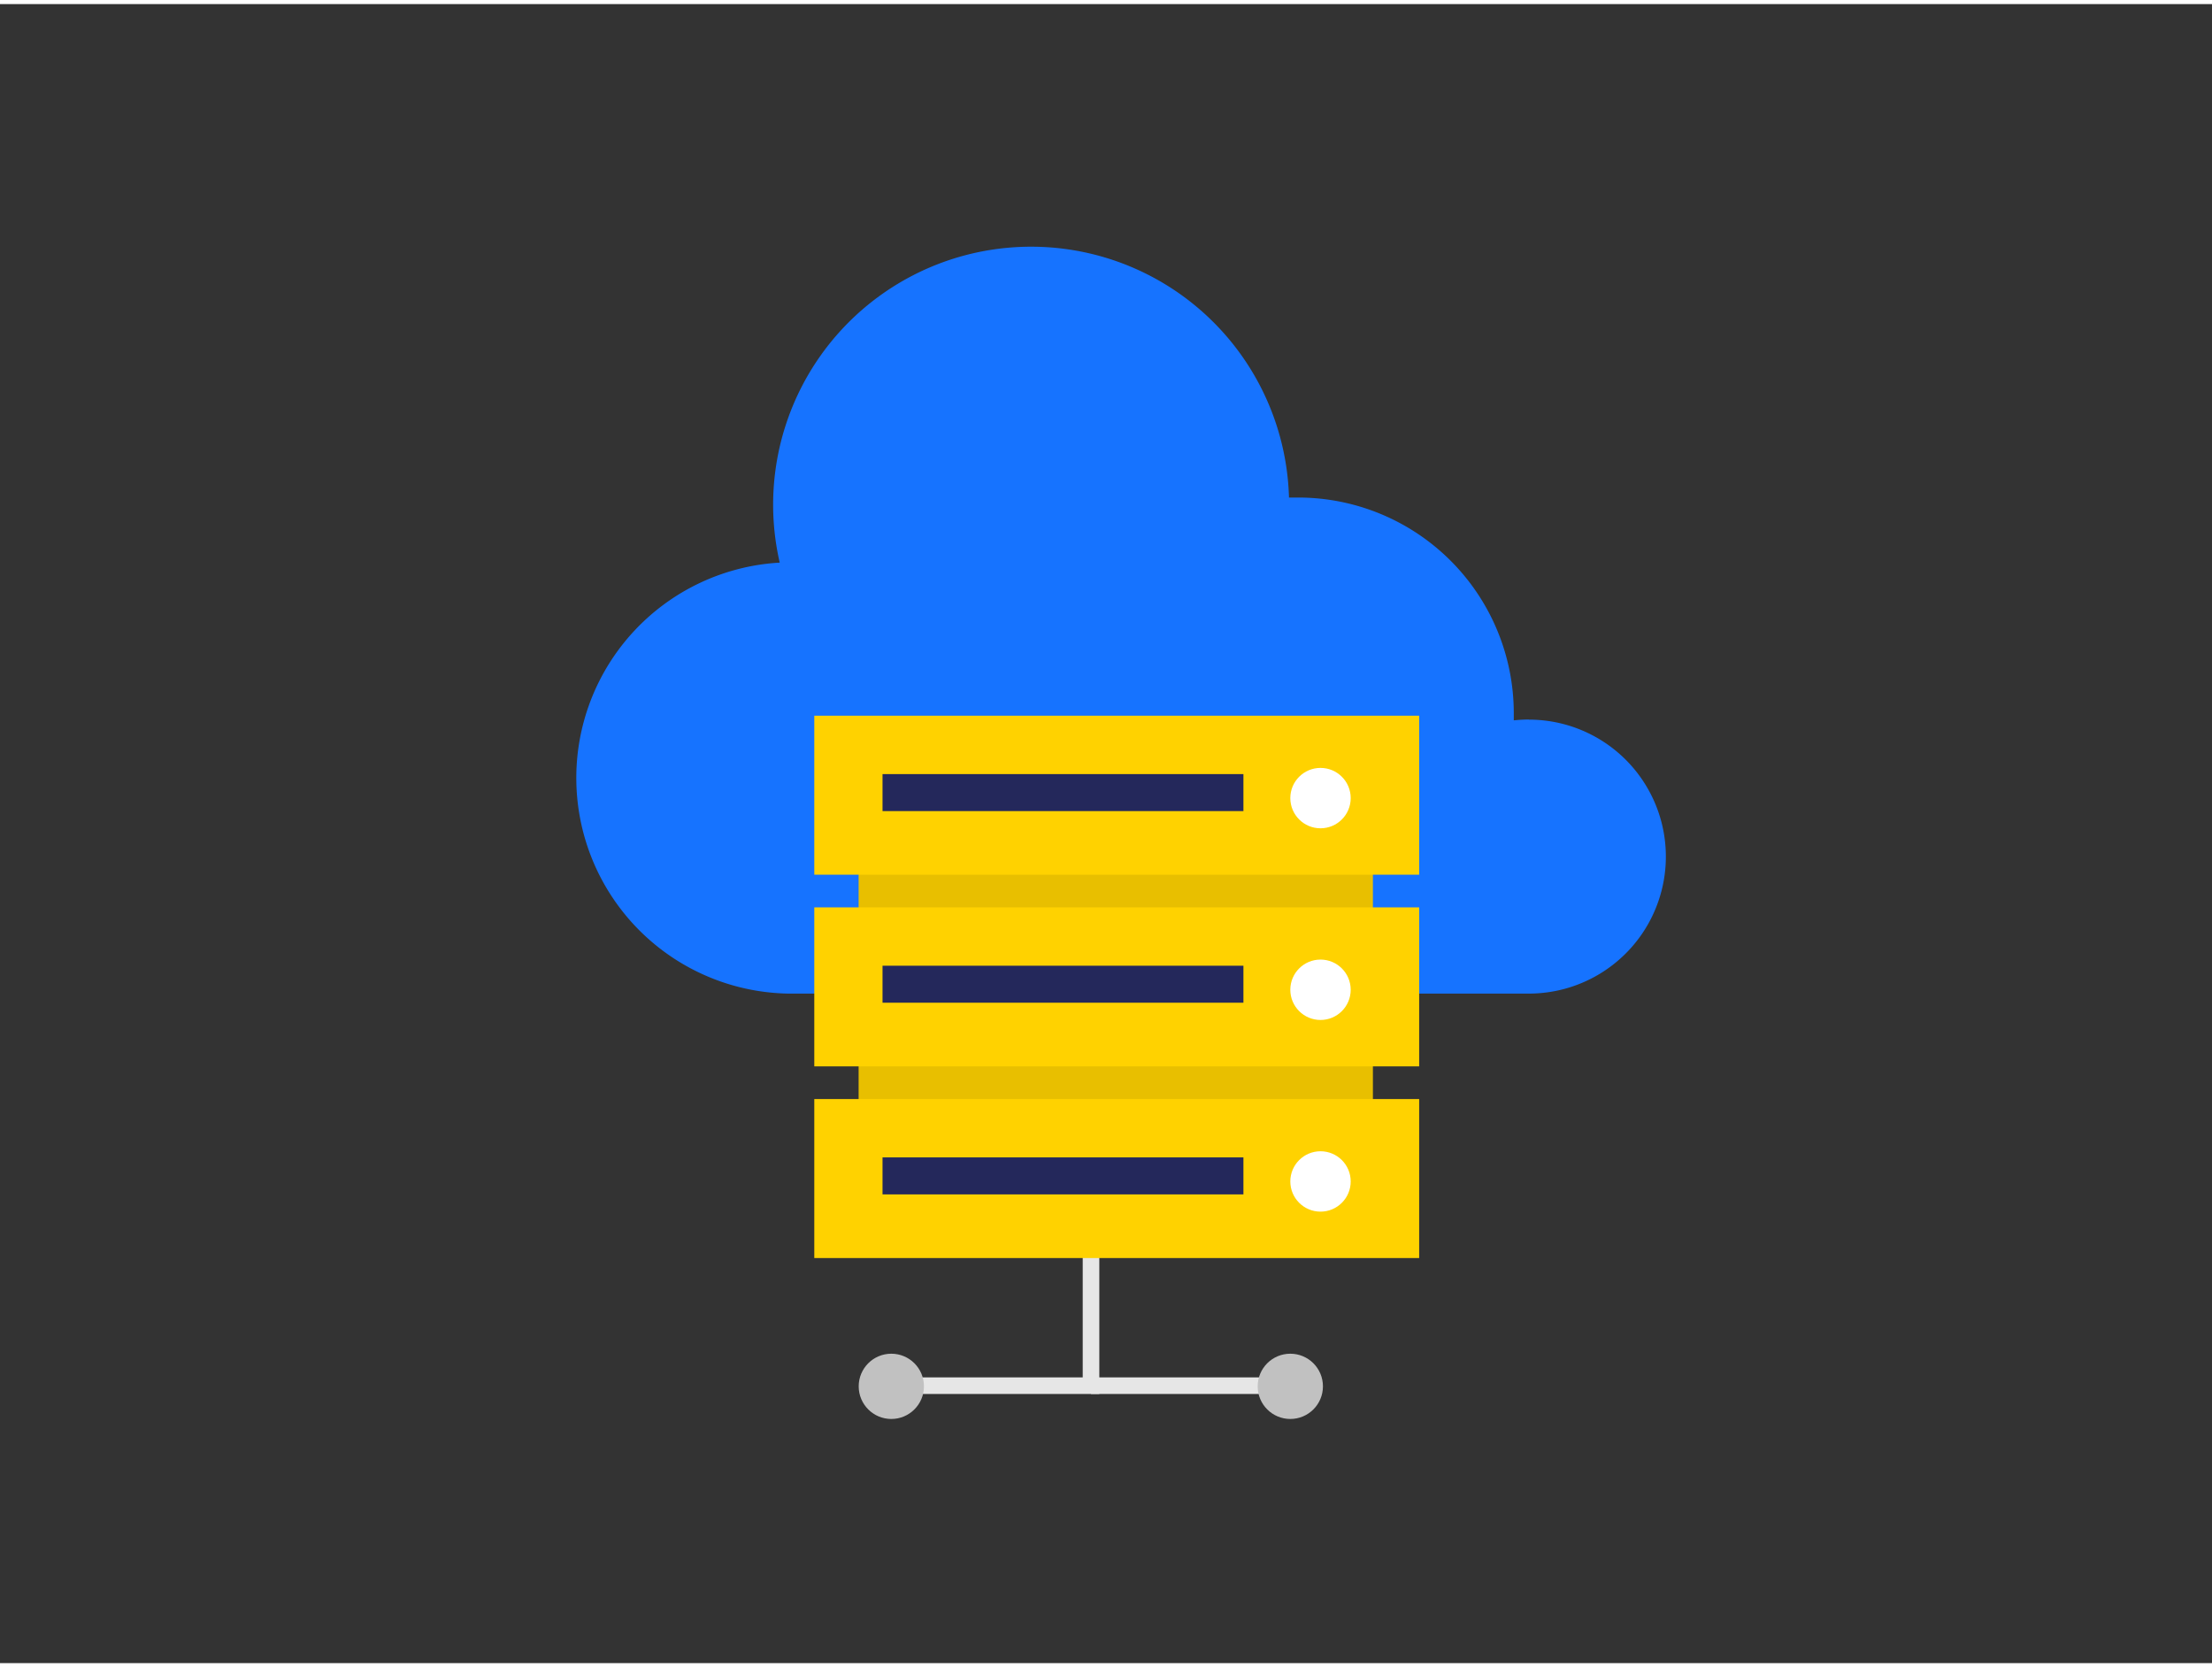 <svg id="Layer_1" data-name="Layer 1" xmlns="http://www.w3.org/2000/svg" viewBox="0 0 400 300" width="406" height="306" class="illustration styles_illustrationTablet__1DWOa"><rect x="0" y="0" width="400" height="300" fill="#333333" stroke="none"/><polygon points="198.79 251.33 159.59 251.33 159.59 248.33 195.79 248.33 195.79 195.01 198.79 195.01 198.79 251.33" fill="#e6e6e6"></polygon><path d="M276.48,129.37c-.93,0-1.84.06-2.74.15,0-.43,0-.86,0-1.29a39,39,0,0,0-39-39c-.55,0-1.1,0-1.65,0A46.65,46.65,0,1,0,141,101a39,39,0,0,0,1.47,77.93h134a24.77,24.77,0,0,0,0-49.54Z" fill="#1673ff"></path><rect x="155.27" y="153.28" width="92.99" height="58.61" fill="#ffd200"></rect><rect x="155.27" y="153.28" width="92.99" height="58.61" opacity="0.09"></rect><rect x="147.25" y="128.68" width="109.38" height="28.75" fill="#ffd200"></rect><rect x="159.59" y="139.24" width="65.26" height="6.69" fill="#24285b"></rect><circle cx="238.79" cy="143.58" r="5.46" fill="#fff"></circle><rect x="147.25" y="163.34" width="109.38" height="28.75" fill="#ffd200"></rect><rect x="159.59" y="173.89" width="65.26" height="6.69" fill="#24285b"></rect><circle cx="238.79" cy="178.24" r="5.46" fill="#fff"></circle><rect x="147.25" y="198" width="109.38" height="28.75" fill="#ffd200"></rect><rect x="159.59" y="208.55" width="65.26" height="6.69" fill="#24285b"></rect><circle cx="238.79" cy="212.9" r="5.46" fill="#fff"></circle><rect x="197.29" y="248.33" width="36.04" height="3" fill="#e6e6e6"></rect><circle cx="161.18" cy="249.95" r="5.9" fill="#c1c1c1"></circle><circle cx="233.33" cy="249.95" r="5.9" fill="#c1c1c1"></circle></svg>